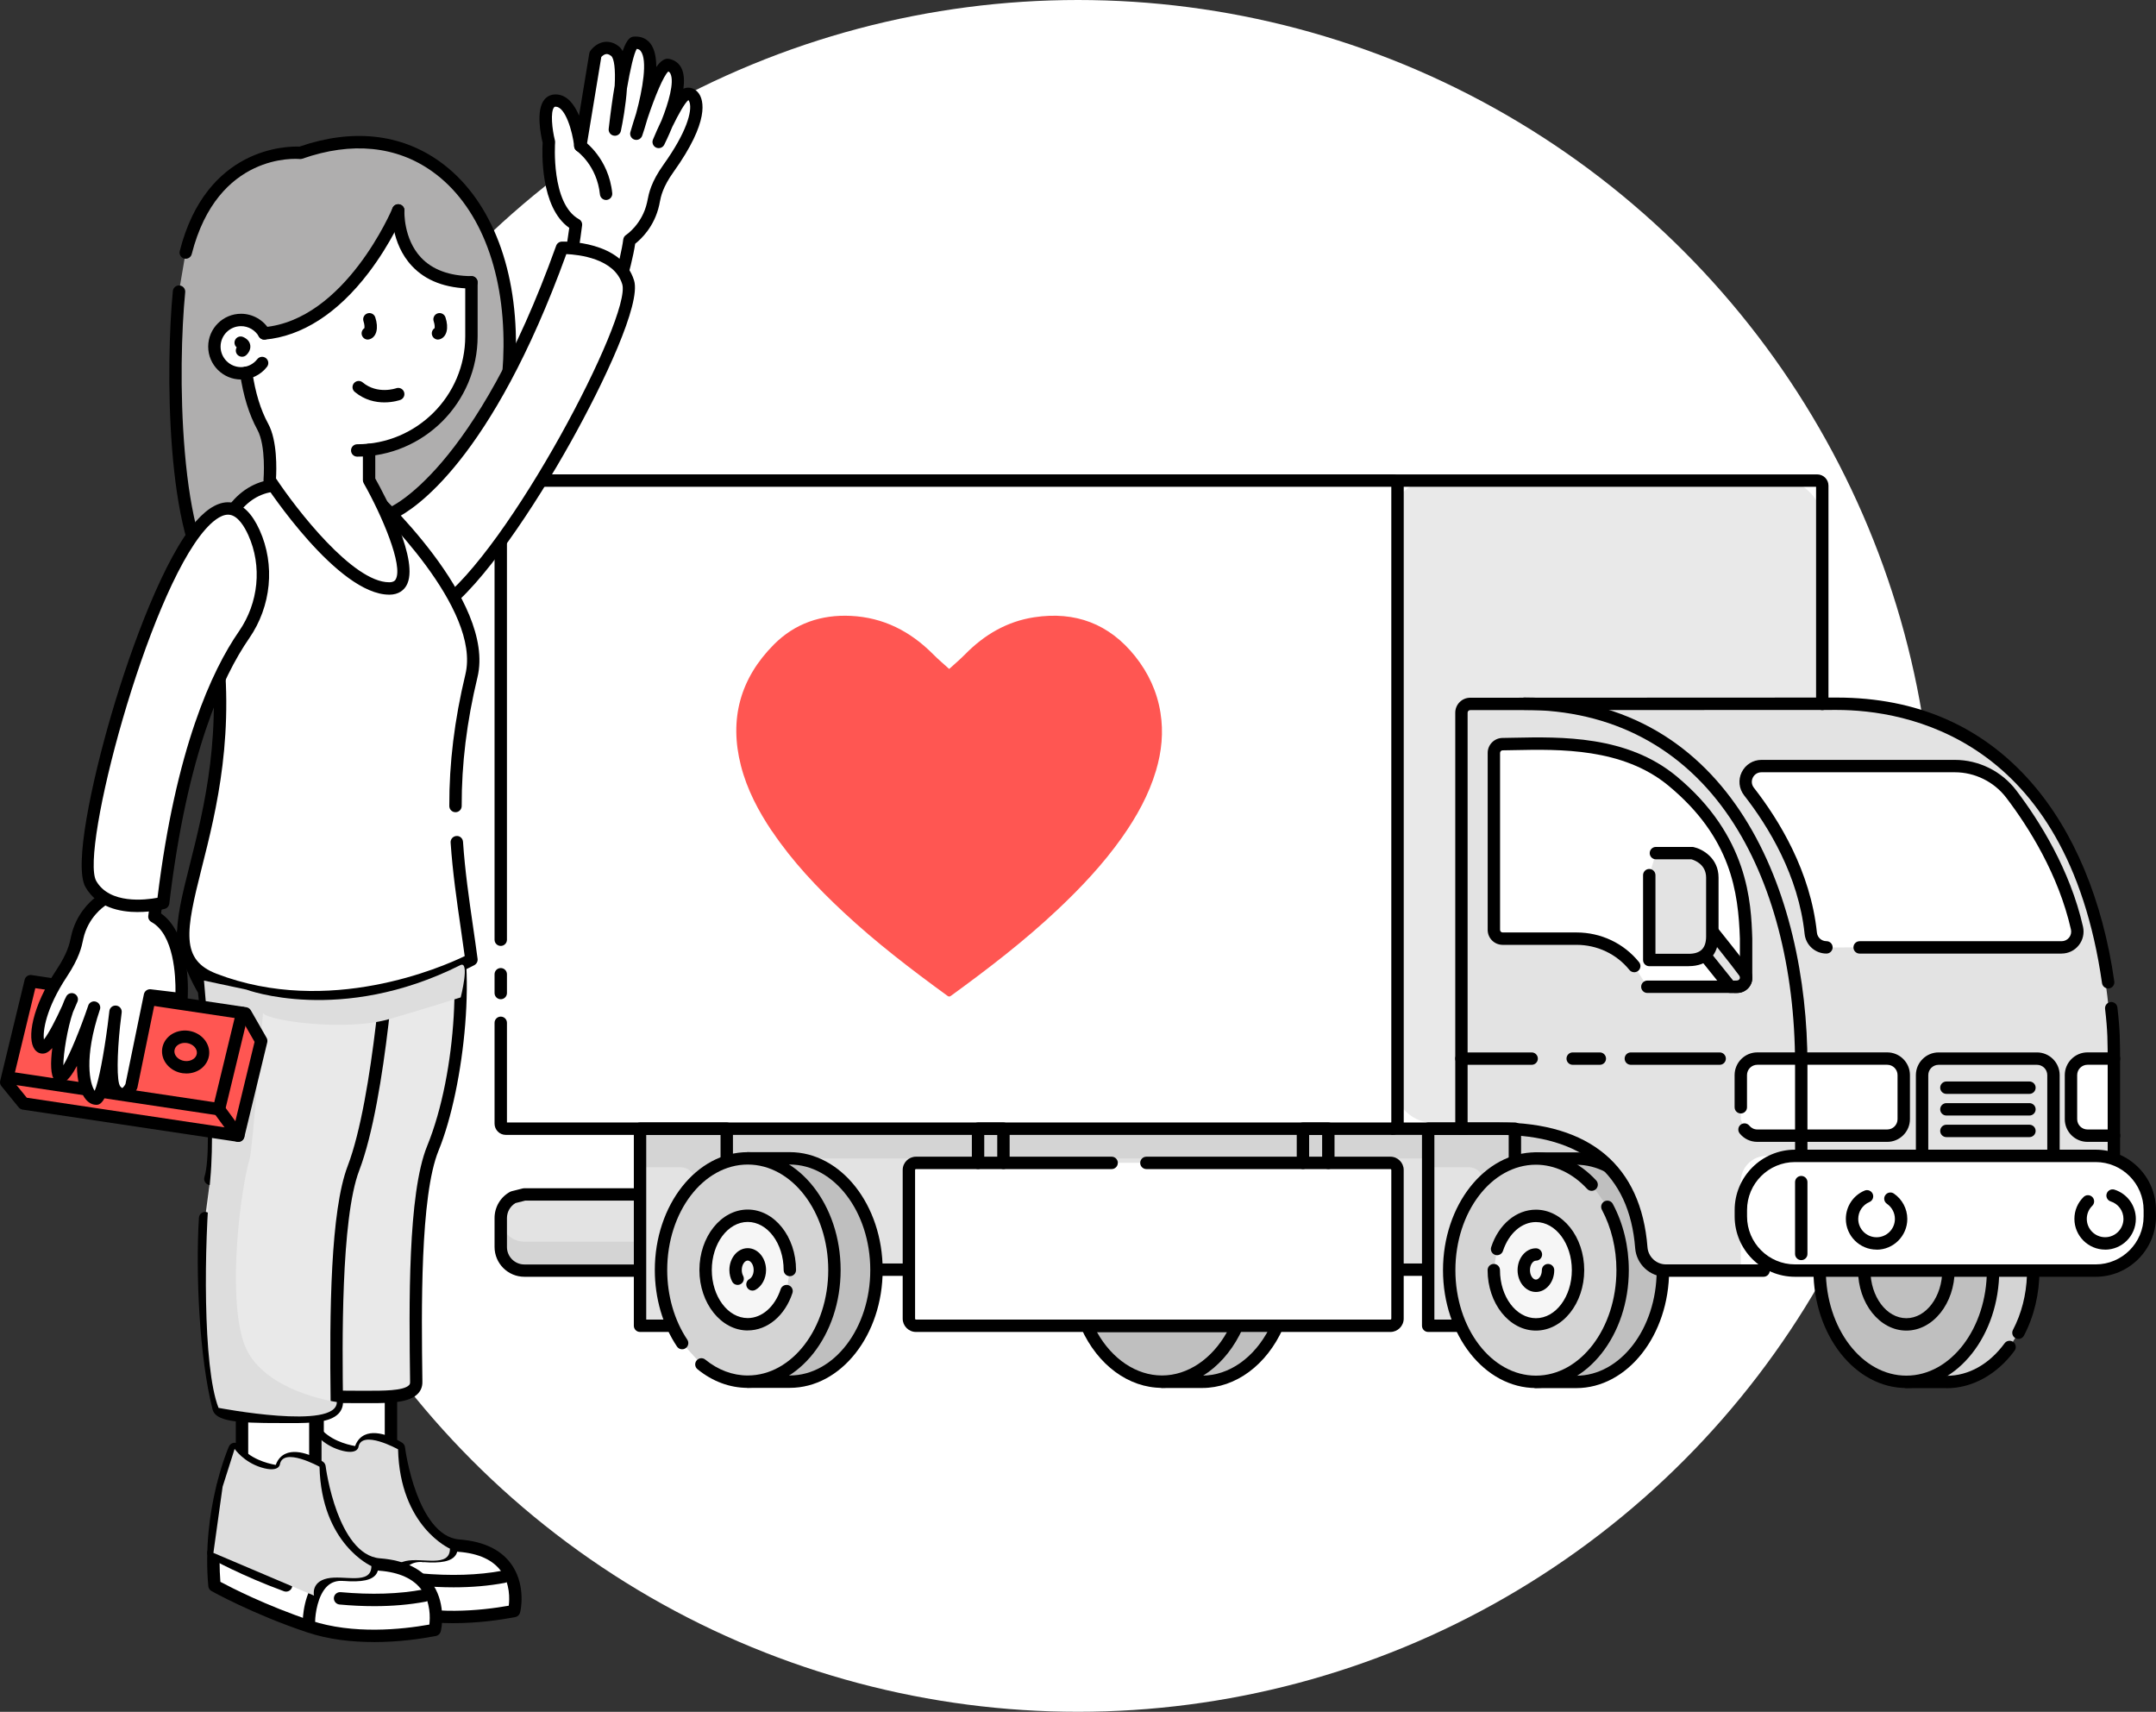 <?xml version="1.0" encoding="UTF-8"?>
<svg xmlns="http://www.w3.org/2000/svg" viewBox="0 0 522.13 414.53">
  <rect x="0" y="0" width="522.13" height="414.53" fill="#333333" stroke="none"/>
  <defs>
    <style>
      .cls-1 {
        fill: #f6f6f6;
      }

      .cls-2 {
        fill: #e9e9e9;
      }

      .cls-3 {
        fill: #ff5652;
      }

      .cls-4 {
        fill: #e3e3e3;
      }

      .cls-5 {
        fill: #fff;
      }

      .cls-6 {
        fill: #bfbfbf;
      }

      .cls-7 {
        fill: #ddd;
      }

      .cls-8 {
        fill: #d4d4d4;
      }

      .cls-9 {
        fill: #afaeae;
      }

      .cls-10 {
        mix-blend-mode: multiply;
      }

      .cls-11 {
        isolation: isolate;
      }
    </style>
  </defs>
  <g class="cls-11">
    <g id="Layer_2" data-name="Layer 2">
      <g id="Layer_1-2" data-name="Layer 1">
        <g>
          <circle class="cls-5" cx="261.06" cy="207.26" r="207.26"/>
          <g>
            <g>
              <rect class="cls-2" x="337.17" y="116.24" width="104.17" height="155.63" rx="9.61" ry="9.61" transform="translate(778.5 388.11) rotate(-180)"/>
              <g>
                <path class="cls-8" d="m486.7,326.16c-3.83,5.22-9.25,8.48-15.27,8.48h-9.76s4.03-33.33,4.03-33.33l26.72,6.29c0,5.6-1.32,10.8-3.59,15.12"/>
                <path d="m471.42,336.14h-9.76c-.43,0-.84-.18-1.12-.5s-.42-.75-.37-1.17l4.03-33.33c.05-.42.28-.81.63-1.05.35-.25.79-.33,1.2-.23l26.72,6.29c.68.16,1.16.76,1.16,1.46,0,5.66-1.3,11.13-3.76,15.82-.38.73-1.29,1.02-2.03.63-.73-.38-1.02-1.29-.63-2.02,2.06-3.93,3.23-8.49,3.39-13.24l-23.91-5.62-3.63,29.98h8.06c5.35,0,10.34-2.8,14.06-7.87.49-.67,1.43-.81,2.1-.32s.81,1.43.32,2.1c-4.24,5.78-10.24,9.1-16.48,9.1Z"/>
              </g>
              <g>
                <path class="cls-6" d="m440.67,307.57c0,14.94,9.4,27.04,21,27.04s21-12.11,21-27.04"/>
                <path d="m461.67,336.12c-12.4,0-22.5-12.8-22.5-28.54,0-.83.67-1.5,1.5-1.5s1.5.67,1.5,1.5c0,14.08,8.75,25.54,19.5,25.54s19.5-11.46,19.5-25.54c0-.83.67-1.5,1.5-1.5s1.5.67,1.5,1.5c0,15.74-10.09,28.54-22.5,28.54Z"/>
              </g>
              <path class="cls-4" d="m351.18,310.46l2.32,10.15h-7.63s-.21-12.72-.21-12.72l-7.21-.21v12.94h-118.55s.21-13.15.21-13.15h-7.85s-1.04-15.93-10.18-23.12c-8.91-7-26.72-2.76-26.72-2.76,0,0-8.93,2.88-13.57,15.48-4.45,12.09.85,23.97.85,23.97l-7.63-.42v-47.29h201.48c17.78-.3,23.91,2.01,29.48,6.57l1.48.64-14.86-.56c-13.87,3.22-23.09,16.36-21.39,30.49Z"/>
              <rect class="cls-8" x="175.99" y="273.32" width="211.23" height="7.21" transform="translate(563.22 553.85) rotate(-180)"/>
              <path class="cls-8" d="m355.71,282.65h-9.84v-9.33h21v7.24s-3.86,1.68-7.63,5.62h0c0-1.94-1.58-3.52-3.52-3.52Z"/>
              <g>
                <path class="cls-6" d="m371.96,334.64h9.76c11.6,0,21-12.11,21-27.04l-4.45-19.86-8.6-5.18c-2.45-1.29-5.13-2-7.94-2h-9.76"/>
                <path d="m381.71,336.14h-9.76c-.83,0-1.5-.67-1.5-1.5s.67-1.5,1.5-1.5h9.76c10.71,0,19.43-11.37,19.5-25.38l-4.28-19.07-8.05-4.85c-2.23-1.17-4.66-1.79-7.16-1.79h-9.76c-.83,0-1.5-.67-1.5-1.5s.67-1.5,1.5-1.5h9.76c2.99,0,5.9.73,8.64,2.17l8.68,5.23c.35.21.6.56.69.96l4.45,19.86c.02.11.04.22.04.33,0,15.74-10.09,28.54-22.5,28.54Z"/>
              </g>
              <path class="cls-4" d="m154.26,289.22h-27.27s-2.71.68-2.71.68c-1.79.97-3,2.86-3,5.03v7.02c0,3.16,2.56,5.72,5.72,5.72h27.27"/>
              <path class="cls-8" d="m164.84,282.65h-9.84v-9.33h21v7.24s-3.86,1.68-7.63,5.62h0c0-1.94-1.58-3.52-3.52-3.52Z"/>
              <path class="cls-4" d="m421.58,307.68h-18.77c-3.13,0-5.72-2.42-5.96-5.54-1.49-19.3-13.88-28.82-34.44-28.82h-9.12v-100.74c0-1.17.95-2.12,2.12-2.12l88.86-.04c40,.04,60.4,30.8,65.64,67.44l.43,3.33c.64,5.44.95,11,.95,16.58v22.12h-83.45c-3.46,0-6.27,2.81-6.27,6.27v21.52Z"/>
              <path class="cls-8" d="m126.99,300.68h27.27v7h-27.27c-3.16,0-5.72-2.56-5.72-5.72v-7c0,3.16,2.56,5.72,5.72,5.72Z"/>
              <path d="m497.3,281.43c-.83,0-1.5-.67-1.5-1.5v-19.58c0-1.38-1.12-2.5-2.5-2.5h-23.82c-1.38,0-2.5,1.12-2.5,2.5v19.58c0,.83-.67,1.5-1.5,1.5s-1.5-.67-1.5-1.5v-19.58c0-3.03,2.47-5.5,5.5-5.5h23.82c3.03,0,5.5,2.46,5.5,5.5v19.58c0,.83-.67,1.5-1.5,1.5Z"/>
              <path class="cls-5" d="m422.47,273.53c.73.91,1.85,1.48,3.11,1.48h31.46c2.21,0,4-1.79,4-4v-10.67c0-2.21-1.79-4-4-4h-31.46c-2.21,0-4,1.79-4,4v10.67"/>
              <path class="cls-5" d="m511.97,256.35h-6.43c-2.21,0-4,1.79-4,4v10.67c0,2.21,1.79,4,4,4h6.43"/>
              <path d="m491.48,264.89h-20.11c-.83,0-1.5-.67-1.5-1.5s.67-1.5,1.5-1.5h20.11c.83,0,1.5.67,1.5,1.5s-.67,1.5-1.5,1.5Z"/>
              <path d="m491.48,270.13h-20.11c-.83,0-1.5-.67-1.5-1.5s.67-1.5,1.5-1.5h20.11c.83,0,1.5.67,1.5,1.5s-.67,1.5-1.5,1.5Z"/>
              <path d="m491.48,275.36h-20.11c-.83,0-1.5-.67-1.5-1.5s.67-1.5,1.5-1.5h20.11c.83,0,1.5.67,1.5,1.5s-.67,1.5-1.5,1.5Z"/>
              <path d="m511.93,281.39c-.83,0-1.5-.67-1.5-1.5v-22.12c0-5.57,0-8.11-.63-13.45-.1-.82.49-1.57,1.32-1.67.82-.09,1.57.49,1.66,1.32.65,5.52.65,8.11.65,13.78v22.15c0,.83-.67,1.5-1.5,1.5Z"/>
              <path d="m427.1,309.18h-23.65c-3.88,0-7.15-3.04-7.45-6.92-1.38-17.95-12.78-27.44-32.95-27.44h-9.12c-.83,0-1.5-.67-1.5-1.5v-100.74c0-1.99,1.62-3.62,3.62-3.62l88.86-.04c19.27.02,35.08,6.92,46.98,20.5,10.36,11.82,17.32,28.5,20.14,48.23.12.82-.45,1.58-1.27,1.7-.82.11-1.58-.45-1.7-1.27-8.53-59.67-47.71-66.14-64.16-66.16l-88.86.04c-.34,0-.62.28-.62.62v99.24h7.62c21.99,0,34.41,10.45,35.94,30.21.18,2.33,2.14,4.15,4.46,4.15h23.65c.83,0,1.5.67,1.5,1.5s-.67,1.5-1.5,1.5Z"/>
              <g>
                <path class="cls-6" d="m181.08,280.5h10.18c11.6,0,21,12.11,21,27.04s-9.4,27.04-21,27.04h-10.18"/>
                <path d="m191.26,336.08h-10.18c-.83,0-1.5-.67-1.5-1.5s.67-1.5,1.5-1.5h10.18c10.75,0,19.5-11.46,19.5-25.54s-8.75-25.54-19.5-25.54h-10.18c-.83,0-1.5-.67-1.5-1.5s.67-1.5,1.5-1.5h10.18c12.4,0,22.5,12.8,22.5,28.54s-10.09,28.54-22.5,28.54Z"/>
              </g>
              <g>
                <path class="cls-8" d="m385.46,286.86c-3.65-3.95-8.36-6.33-13.5-6.33-11.6,0-21,12.11-21,27.04,0,14.94,9.4,27.04,21,27.04s21-12.11,21-27.04c0-5.69-1.37-10.98-3.7-15.33"/>
                <path d="m371.96,336.12c-12.4,0-22.5-12.8-22.5-28.54s10.09-28.54,22.5-28.54c5.36,0,10.55,2.42,14.6,6.81.56.61.52,1.56-.08,2.12-.61.56-1.56.53-2.12-.08-3.48-3.77-7.89-5.85-12.4-5.85-10.75,0-19.5,11.46-19.5,25.54s8.75,25.54,19.5,25.54,19.5-11.46,19.5-25.54c0-5.26-1.22-10.32-3.52-14.63-.39-.73-.12-1.64.61-2.03.73-.39,1.64-.12,2.03.61,2.54,4.74,3.88,10.29,3.88,16.04,0,15.74-10.09,28.54-22.5,28.54Z"/>
              </g>
              <g>
                <path class="cls-1" d="m361.75,307.57c0,7.26,4.57,13.14,10.2,13.14,5.64,0,10.2-5.88,10.2-13.14,0-7.26-4.57-13.14-10.2-13.14-4.23,0-7.85,3.31-9.4,8.03"/>
                <path d="m371.96,322.21c-6.45,0-11.7-6.57-11.7-14.64,0-.83.67-1.5,1.5-1.5s1.5.67,1.5,1.5c0,6.42,3.9,11.64,8.7,11.64s8.7-5.22,8.7-11.64-3.9-11.64-8.7-11.64c-3.45,0-6.58,2.75-7.98,6.99-.26.79-1.11,1.22-1.89.96-.79-.26-1.22-1.11-.96-1.89,1.81-5.5,6.06-9.06,10.83-9.06,6.45,0,11.7,6.57,11.7,14.64s-5.25,14.64-11.7,14.64Z"/>
              </g>
              <path d="m461.67,322.21c-6.45,0-11.7-6.57-11.7-14.64h3c0,6.42,3.9,11.64,8.7,11.64s8.7-5.22,8.7-11.64h3c0,8.07-5.25,14.64-11.7,14.64Z"/>
              <g>
                <g>
                  <path class="cls-6" d="m281.4,334.61h9.76c7.79,0,14.59-5.46,18.21-13.57l-15.24-8.06-12.72,21.63Z"/>
                  <path d="m291.15,336.11h-9.76c-.54,0-1.04-.29-1.3-.75-.27-.47-.26-1.04,0-1.51l12.73-21.63c.41-.69,1.29-.94,1.99-.57l15.24,8.06c.7.37.99,1.22.67,1.94-3.99,8.92-11.49,14.46-19.58,14.46Zm-7.13-3h7.13c6.51,0,12.63-4.34,16.24-11.42l-12.7-6.72-10.67,18.14Z"/>
                </g>
                <g>
                  <path class="cls-6" d="m263.22,321.09c3.63,8.07,10.41,13.5,18.18,13.5,7.76,0,14.54-5.43,18.18-13.5h-36.35Z"/>
                  <path d="m281.4,336.08c-8.06,0-15.55-5.51-19.54-14.38-.21-.46-.17-1,.11-1.43s.75-.69,1.26-.69h36.35c.51,0,.98.26,1.26.69s.32.97.11,1.43c-3.99,8.87-11.48,14.38-19.54,14.38Zm-15.74-13.5c3.65,6.53,9.52,10.5,15.74,10.5s12.09-3.97,15.74-10.5h-31.49Z"/>
                </g>
              </g>
              <g>
                <path class="cls-5" d="m450.36,229.42h48.91c2.46,0,4.27-2.29,3.72-4.69-3.14-13.79-10.65-25.51-15.93-32.45-3.24-4.26-8.29-6.76-13.64-6.76h-46.84c-3.19,0-4.97,3.67-3.01,6.18,5.49,7.03,13.41,19.48,14.95,34.3.2,1.95,1.84,3.43,3.8,3.43"/>
                <path d="m499.27,230.92h-48.91c-.83,0-1.5-.67-1.5-1.5s.67-1.5,1.5-1.5h48.91c.71,0,1.37-.32,1.81-.87.45-.56.61-1.28.45-1.99-3.03-13.31-10.19-24.69-15.66-31.88-2.94-3.86-7.59-6.17-12.45-6.17h-46.84c-.91,0-1.69.49-2.09,1.3-.4.82-.3,1.73.26,2.45,6.11,7.83,13.72,20.26,15.26,35.07.12,1.19,1.12,2.08,2.31,2.08.83,0,1.5.67,1.5,1.5s-.67,1.5-1.5,1.5c-2.73,0-5.01-2.05-5.29-4.77-1.47-14.09-8.77-26.01-14.64-33.53-1.26-1.62-1.49-3.77-.59-5.61.9-1.84,2.73-2.99,4.78-2.99h46.84c5.79,0,11.33,2.75,14.84,7.35,5.65,7.43,13.04,19.19,16.19,33.03.36,1.6-.01,3.25-1.03,4.52-1.01,1.27-2.53,2-4.15,2Z"/>
              </g>
              <g>
                <path class="cls-5" d="m398.95,238.95h21.79c1.17,0,2.12-.95,2.12-2.12v-9.53c-.36-10.53-1.7-24.81-17.81-38.17-12.43-10.31-29.49-9.1-41.18-8.92-1.16.02-2.08.96-2.08,2.12v42.86c0,1.17.95,2.12,2.12,2.12h17.88c5.44,0,10.6,2.44,13.99,6.63"/>
                <path d="m420.74,240.45h-21.79c-.83,0-1.5-.67-1.5-1.5s.67-1.5,1.5-1.5h21.79c.34,0,.62-.28.62-.62v-9.53c-.39-11.28-2.07-24.42-17.27-37.02-11.07-9.18-26.34-8.86-37.49-8.63-.93.02-1.84.04-2.71.05-.33,0-.61.28-.61.62v42.86c0,.34.28.62.62.62h17.88c5.94,0,11.47,2.62,15.16,7.19.52.64.42,1.59-.22,2.11-.64.52-1.59.42-2.11-.22-3.12-3.86-7.79-6.08-12.83-6.08h-17.88c-2,0-3.62-1.62-3.62-3.62v-42.86c0-1.97,1.6-3.59,3.56-3.62.87-.01,1.77-.03,2.69-.05,11.62-.24,27.53-.57,39.47,9.32,17.51,14.52,18.06,30.62,18.36,39.28v9.58c0,2-1.62,3.62-3.62,3.62Z"/>
              </g>
              <path d="m416.46,257.85h-21.51c-.83,0-1.5-.67-1.5-1.5s.67-1.5,1.5-1.5h21.51c.83,0,1.5.67,1.5,1.5s-.67,1.5-1.5,1.5Z"/>
              <path d="m387.44,257.85h-6.57c-.83,0-1.5-.67-1.5-1.5s.67-1.5,1.5-1.5h6.57c.83,0,1.5.67,1.5,1.5s-.67,1.5-1.5,1.5Z"/>
              <path d="m370.93,257.85h-17c-.83,0-1.5-.67-1.5-1.5s.67-1.5,1.5-1.5h17c.83,0,1.5.67,1.5,1.5s-.67,1.5-1.5,1.5Z"/>
              <g>
                <path class="cls-5" d="m121.27,247.68v24.42c0,.67.55,1.22,1.22,1.22h214.74c.67,0,1.22-.55,1.22-1.22V117.6c0-.67-.55-1.22-1.22-1.22H122.49c-.67,0-1.22.55-1.22,1.22v109.97"/>
                <path d="m337.23,274.82H122.49c-1.5,0-2.72-1.22-2.72-2.72v-24.42c0-.83.67-1.5,1.5-1.5s1.5.67,1.5,1.5v24.14h214.17V117.88H122.77v109.68c0,.83-.67,1.5-1.5,1.5s-1.5-.67-1.5-1.5v-109.97c0-1.5,1.22-2.72,2.72-2.72h214.74c1.5,0,2.72,1.22,2.72,2.72v154.5c0,1.5-1.22,2.72-2.72,2.72Z"/>
              </g>
              <path d="m121.27,241.97c-.83,0-1.5-.67-1.5-1.5v-4.55c0-.83.67-1.5,1.5-1.5s1.5.67,1.5,1.5v4.55c0,.83-.67,1.5-1.5,1.5Z"/>
              <g>
                <path class="cls-5" d="m269.21,281.59h-47.38c-.95,0-1.72.77-1.72,1.72v36c0,.95.77,1.72,1.72,1.72h114.89c.95,0,1.72-.77,1.72-1.72v-36c0-.95-.77-1.72-1.72-1.72h-59.09"/>
                <path d="m336.72,322.54h-114.89c-1.78,0-3.22-1.45-3.22-3.22v-36c0-1.78,1.45-3.22,3.22-3.22h47.38c.83,0,1.5.67,1.5,1.5s-.67,1.5-1.5,1.5h-47.38c-.12,0-.22.1-.22.22v36c0,.12.1.22.22.22h114.89c.12,0,.22-.1.22-.22v-36c0-.12-.1-.22-.22-.22h-59.09c-.83,0-1.5-.67-1.5-1.5s.67-1.5,1.5-1.5h59.09c1.78,0,3.22,1.45,3.22,3.22v36c0,1.78-1.45,3.22-3.22,3.22Z"/>
              </g>
              <path d="m441.31,171.96c-.83,0-1.5-.67-1.5-1.5v-52.58h-102.21c-.83,0-1.5-.67-1.5-1.5s.67-1.5,1.5-1.5h102.49c1.5,0,2.72,1.22,2.72,2.72v52.86c0,.83-.67,1.5-1.5,1.5Z"/>
              <rect x="336.95" y="271.82" width="18.48" height="3"/>
              <path d="m353.51,322.54h-7.64c-.83,0-1.5-.67-1.5-1.5v-47.72c0-.83.67-1.5,1.5-1.5h21c.83,0,1.5.67,1.5,1.5v7.24h-3v-5.74h-18v44.72h6.14v3Z"/>
              <path d="m162.63,322.54h-7.63c-.83,0-1.5-.67-1.5-1.5v-47.72c0-.83.67-1.5,1.5-1.5h21c.83,0,1.5.67,1.5,1.5v7.24h-3v-5.74h-18v44.72h6.13v3Z"/>
              <rect x="338.45" y="305.96" width="7.85" height="3"/>
              <rect x="212.26" y="305.96" width="7.85" height="3"/>
              <path d="m321.69,283.09c-.83,0-1.5-.67-1.5-1.5v-6.77h-3.15v6.77c0,.83-.67,1.5-1.5,1.5s-1.5-.67-1.5-1.5v-8.27c0-.83.67-1.5,1.5-1.5h6.15c.83,0,1.5.67,1.5,1.5v8.27c0,.83-.67,1.5-1.5,1.5Z"/>
              <path d="m243.01,283.09c-.83,0-1.5-.67-1.5-1.5v-6.77h-3.15v6.77c0,.83-.67,1.5-1.5,1.5s-1.5-.67-1.5-1.5v-8.27c0-.83.67-1.5,1.5-1.5h6.15c.83,0,1.5.67,1.5,1.5v8.27c0,.83-.67,1.5-1.5,1.5Z"/>
              <g>
                <g>
                  <path class="cls-4" d="m414.68,225.49s6.21,7.73,7.71,9.84c.76,1.06.66,2.69-.85,3.39-.61.28-1.45.21-2.54.21l-6.17-7.68"/>
                  <path d="m420.02,240.45c-.16,0-.32,0-.48,0h-.54c-.45,0-.88-.21-1.17-.56l-6.17-7.68c-.52-.65-.42-1.59.23-2.11s1.59-.42,2.11.23l5.73,7.13c.48.01,1.01,0,1.18-.08.35-.17.41-.37.43-.44.06-.22,0-.5-.16-.72-1.46-2.05-7.6-9.7-7.66-9.77-.52-.65-.42-1.59.23-2.11.65-.52,1.59-.42,2.11.23.25.32,6.25,7.79,7.77,9.91.67.94.9,2.15.62,3.23-.28,1.05-1.01,1.91-2.05,2.4-.67.32-1.4.36-2.16.36Z"/>
                </g>
                <g>
                  <path class="cls-4" d="m401.02,206.6h8.79s4.88,1.06,4.88,5.94c0,4.88,0,10.82,0,14.21,0,3.39-1.7,5.73-5.73,5.73s-9.54,0-9.54,0v-20.54"/>
                  <path d="m408.95,233.97h-9.54c-.83,0-1.5-.67-1.5-1.5v-20.54c0-.83.67-1.5,1.5-1.5s1.5.67,1.5,1.5v19.04h8.04c2.88,0,4.23-1.34,4.23-4.23v-14.21c0-3.27-2.88-4.25-3.56-4.44h-8.6c-.83,0-1.5-.67-1.5-1.5s.67-1.5,1.5-1.5h8.79c.11,0,.21.01.32.03,2.1.46,6.06,2.59,6.06,7.4v14.21c0,4.53-2.7,7.23-7.23,7.23Z"/>
                </g>
              </g>
              <path d="m457.04,276.51h-31.46c-1.67,0-3.22-.74-4.27-2.04-.52-.64-.42-1.59.22-2.11s1.59-.42,2.11.22c.48.59,1.18.93,1.94.93h31.46c1.38,0,2.5-1.12,2.5-2.5v-10.67c0-1.38-1.12-2.5-2.5-2.5h-31.46c-1.38,0-2.5,1.12-2.5,2.5v7.79c0,.83-.67,1.5-1.5,1.5s-1.5-.67-1.5-1.5v-7.79c0-3.03,2.47-5.5,5.5-5.5h31.46c3.03,0,5.5,2.46,5.5,5.5v10.67c0,3.03-2.47,5.5-5.5,5.5Z"/>
              <path d="m511.97,276.51h-6.43c-3.03,0-5.5-2.46-5.5-5.5v-10.67c0-3.03,2.47-5.5,5.5-5.5h6.43c.83,0,1.5.67,1.5,1.5s-.67,1.5-1.5,1.5h-6.43c-1.38,0-2.5,1.12-2.5,2.5v10.67c0,1.38,1.12,2.5,2.5,2.5h6.43c.83,0,1.5.67,1.5,1.5s-.67,1.5-1.5,1.5Z"/>
              <path d="m436.22,281.39c-.83,0-1.5-.67-1.5-1.5v-22.12c0-23.35-5.57-44.52-15.68-59.6-11.52-17.18-28.75-26.26-49.84-26.26-.83,0-1.5-.67-1.5-1.5s.67-1.5,1.5-1.5c50.58,0,68.52,47.87,68.52,88.85v22.12c0,.83-.67,1.5-1.5,1.5Z"/>
              <path d="m154.26,309.18h-27.27c-3.98,0-7.22-3.24-7.22-7.22v-7.02c0-2.66,1.45-5.09,3.79-6.35.11-.06.23-.1.35-.13l2.71-.68c.12-.03.24-.04.37-.04h27.27c.83,0,1.5.67,1.5,1.5s-.67,1.5-1.5,1.5h-27.08l-2.34.59c-1.28.76-2.07,2.13-2.07,3.63v7.02c0,2.32,1.89,4.22,4.22,4.22h27.27c.83,0,1.5.67,1.5,1.5s-.67,1.5-1.5,1.5Z"/>
              <path d="m371.96,312.86c-2.45,0-4.44-2.37-4.44-5.29s1.99-5.29,4.44-5.29c.83,0,1.5.67,1.5,1.5s-.67,1.5-1.5,1.5c-.68,0-1.44.94-1.44,2.29s.76,2.29,1.44,2.29,1.44-.94,1.44-2.29c0-.83.67-1.5,1.5-1.5s1.5.67,1.5,1.5c0,2.92-1.99,5.29-4.44,5.29Z"/>
              <g>
                <path class="cls-8" d="m169.86,330.41c3.25,2.65,7.09,4.18,11.22,4.18,11.6,0,21-12.11,21-27.04s-9.4-27.04-21-27.04c-11.6,0-21,12.11-21,27.04,0,6.77,1.93,12.95,5.12,17.69"/>
                <path d="m181.08,336.08c-4.34,0-8.54-1.56-12.17-4.52-.64-.52-.74-1.47-.21-2.11.52-.64,1.47-.74,2.11-.21,3.08,2.51,6.63,3.84,10.27,3.84,10.75,0,19.5-11.46,19.5-25.54s-8.75-25.54-19.5-25.54-19.5,11.46-19.5,25.54c0,6.21,1.73,12.19,4.86,16.86.46.69.28,1.62-.41,2.08-.69.46-1.62.28-2.08-.41-3.46-5.15-5.37-11.73-5.37-18.53,0-15.74,10.09-28.54,22.5-28.54s22.5,12.8,22.5,28.54-10.09,28.54-22.5,28.54Z"/>
              </g>
              <g>
                <path class="cls-1" d="m191.29,307.54c0-7.26-4.57-13.14-10.2-13.14-5.64,0-10.2,5.88-10.2,13.14s4.57,13.14,10.2,13.14c4.23,0,7.85-3.31,9.4-8.03"/>
                <path d="m181.08,322.18c-6.45,0-11.7-6.57-11.7-14.64s5.25-14.64,11.7-14.64,11.7,6.57,11.7,14.64c0,.83-.67,1.5-1.5,1.5s-1.5-.67-1.5-1.5c0-6.42-3.9-11.64-8.7-11.64s-8.7,5.22-8.7,11.64,3.9,11.64,8.7,11.64c3.45,0,6.58-2.75,7.98-7,.26-.79,1.11-1.22,1.89-.96.79.26,1.22,1.11.96,1.89-1.81,5.5-6.06,9.06-10.83,9.06Z"/>
              </g>
              <path d="m182.23,312.53c-.53,0-1.05-.28-1.32-.78-.4-.73-.13-1.64.6-2.04.49-.27,1.01-1.06,1.01-2.17,0-1.35-.76-2.29-1.44-2.29s-1.44.94-1.44,2.29c0,.51.11,1,.33,1.42.38.74.1,1.64-.64,2.02-.74.38-1.64.1-2.02-.64-.44-.84-.67-1.81-.67-2.8,0-2.92,1.99-5.29,4.44-5.29s4.44,2.37,4.44,5.29c0,2.07-1.01,3.95-2.58,4.81-.23.12-.47.18-.72.18Z"/>
              <g>
                <rect class="cls-5" x="421.58" y="279.89" width="99.04" height="27.78" rx="13.12" ry="13.12" transform="translate(942.21 587.57) rotate(-180)"/>
                <path d="m507.51,309.18h-72.8c-8.06,0-14.62-6.56-14.62-14.62v-1.54c0-8.06,6.56-14.62,14.62-14.62h72.8c8.06,0,14.62,6.56,14.62,14.62v1.54c0,8.06-6.56,14.62-14.62,14.62Zm-72.8-27.78c-6.41,0-11.62,5.21-11.62,11.62v1.54c0,6.41,5.21,11.62,11.62,11.62h72.8c6.41,0,11.62-5.21,11.62-11.62v-1.54c0-6.41-5.21-11.62-11.62-11.62h-72.8Z"/>
              </g>
              <path d="m436.22,305.15c-.83,0-1.5-.67-1.5-1.5v-17.39c0-.83.67-1.5,1.5-1.5s1.5.67,1.5,1.5v17.39c0,.83-.67,1.5-1.5,1.5Z"/>
              <path d="m454.46,302.6c-4.1,0-7.44-3.34-7.44-7.44,0-3,1.78-5.69,4.54-6.85.76-.32,1.64.04,1.97.8.32.76-.03,1.64-.8,1.97-1.65.7-2.71,2.3-2.71,4.09,0,2.45,1.99,4.44,4.44,4.44s4.44-1.99,4.44-4.44c0-1.47-.73-2.84-1.94-3.67-.68-.47-.86-1.4-.39-2.08.47-.68,1.4-.86,2.08-.39,2.03,1.39,3.25,3.69,3.25,6.15,0,4.1-3.34,7.44-7.44,7.44Z"/>
              <path d="m509.81,302.6c-4.1,0-7.44-3.34-7.44-7.44,0-2.02.79-3.9,2.23-5.31.59-.58,1.54-.57,2.12.02.58.59.57,1.54-.02,2.12-.86.84-1.33,1.97-1.33,3.17,0,2.45,1.99,4.44,4.44,4.44s4.44-1.99,4.44-4.44c0-1.94-1.24-3.64-3.09-4.23-.79-.25-1.23-1.1-.97-1.88s1.09-1.22,1.88-.97c3.1.99,5.18,3.84,5.18,7.09,0,4.1-3.34,7.44-7.44,7.44Z"/>
              <path class="cls-3" d="m187.01,201.33c4.9,7.28,10.88,13.61,17.28,19.57,7.89,7.36,16.45,13.91,25.17,20.25.33.24.54.21.85-.02,8.93-6.49,17.69-13.21,25.74-20.79,5.74-5.4,11.13-11.12,15.69-17.58,3.52-4.99,6.47-10.28,8.22-16.17,1.37-4.6,1.84-9.28,1.07-14.04-.82-5.09-2.94-9.63-6.13-13.63-6.29-7.88-14.52-10.95-24.42-9.45-6.59,1-12.09,4.22-16.74,8.96-1.28,1.3-2.69,2.48-3.87,3.56-1.19-1.08-2.61-2.27-3.91-3.58-5.5-5.54-12.03-8.89-19.9-9.27-7.18-.35-13.56,1.82-18.64,6.93-8.17,8.21-10.87,18.06-7.99,29.33,1.48,5.8,4.24,11.01,7.56,15.95Z"/>
            </g>
            <g>
              <g>
                <polygon class="cls-5" points="76.92 336.45 76.92 357.43 94.68 357.43 94.68 333.24 76.92 336.45"/>
                <path d="m94.68,358.93h-17.76c-.83,0-1.5-.67-1.5-1.5v-20.98c0-.73.52-1.35,1.23-1.48l17.76-3.21c.44-.08.89.04,1.23.33.34.29.54.71.54,1.15v24.19c0,.83-.67,1.5-1.5,1.5Zm-16.26-3h14.76v-20.89l-14.76,2.66v18.23Z"/>
              </g>
              <g>
                <g>
                  <path class="cls-5" d="m76.04,346.31s-6.52,15-4.87,33.1c0,0,9.84,5.53,22.87,9.87,9.21,3.07,20.58,2.72,30.46.84.14-.38,3.19-14.57-13.36-15.84-11.72-.89-14.54-23.65-14.54-23.65,0,0-8.62-5.46-9.44,1.22,0,0-7.45-.49-11.12-5.54Z"/>
                  <path d="m109.74,393.06c-5.23,0-10.89-.59-16.18-2.36-13.01-4.34-23.03-9.93-23.13-9.99-.43-.24-.71-.68-.76-1.17-1.67-18.28,4.71-33.21,4.99-33.84.21-.49.68-.83,1.21-.89.54-.06,1.06.17,1.38.61,2.36,3.24,6.64,4.38,8.75,4.75.54-1.54,1.51-2.3,2.31-2.68,3.42-1.61,8.51,1.51,9.08,1.87.38.24.63.64.69,1.08,0,.06.72,5.63,2.81,11.2,1.83,4.86,5.1,10.75,10.36,11.15,6.14.47,10.5,2.67,12.96,6.55,3.06,4.82,1.96,10.61,1.69,11.31-.19.49-.61.84-1.12.94-3.62.69-9.05,1.47-15.04,1.47Zm-37.15-14.58c2.45,1.31,11.12,5.78,21.92,9.38,10.17,3.39,21.97,2.16,28.7.97.2-1.62.34-5.26-1.81-8.29-1.98-2.78-5.47-4.39-10.38-4.76-11.67-.89-15.19-20.1-15.81-24.22-1.57-.86-4.28-1.98-5.62-1.35-.19.09-.77.37-.95,1.82-.1.79-.8,1.36-1.59,1.31-.29-.02-6.27-.46-10.48-4.23-1.64,4.67-5.01,16.17-3.98,29.36Z"/>
                </g>
                <path d="m94.04,389.49h-.02c-.83-.01-1.49-.69-1.48-1.52,0-.29.13-7.2,3.97-10.71,1.64-1.5,3.68-2.18,6.06-1.99,3.4.26,4.7-.11,5.13-.3-.12-.62.15-1.27.73-1.6.72-.41,1.64-.16,2.05.56.34.59.52,1.63-.08,2.58-.99,1.56-3.48,2.11-8.05,1.75-1.54-.11-2.78.28-3.8,1.21-2.4,2.19-2.98,6.9-3,8.53-.01.82-.68,1.48-1.5,1.48Zm13.83-14.07h0,0Z"/>
                <path d="m109.83,384.38c-2.69,0-5.49-.13-8.39-.4-.82-.08-1.43-.81-1.36-1.63.08-.83.81-1.44,1.63-1.36,7.4.67,14.13.46,19.99-.64.81-.16,1.6.38,1.75,1.2s-.38,1.6-1.2,1.75c-3.82.72-7.97,1.08-12.42,1.08Z"/>
                <path d="m88.5,380.85c-.17,0-.35-.03-.52-.09-10.34-3.8-17.51-7.8-17.81-7.97-.72-.41-.98-1.32-.57-2.04.4-.72,1.32-.98,2.04-.58.07.04,7.28,4.06,17.38,7.77.78.29,1.18,1.15.89,1.93-.22.61-.8.98-1.41.98Z"/>
                <path d="m102.46,378.27c-.08,0-.16,0-.24-.02-3.25-.51-6.44-3.44-9.49-8.71-.41-.72-.17-1.63.55-2.05s1.64-.17,2.05.55c2.53,4.38,5.08,6.89,7.36,7.25.82.13,1.38.9,1.25,1.71-.12.74-.75,1.27-1.48,1.27Z"/>
                <path d="m89.84,361.29c-.6,0-1.17-.36-1.4-.96-1.71-4.43-2.69-7.94-2.73-8.09-.22-.8.25-1.62,1.05-1.84.8-.22,1.62.25,1.84,1.05,0,.04.98,3.52,2.63,7.8.3.77-.09,1.64-.86,1.94-.18.07-.36.1-.54.1Z"/>
                <path d="m84.14,361.34s-.08,0-.12,0c-6.72-.55-9.88-3.16-11.23-4.27-.12-.1-.22-.19-.31-.25-.68-.32-1.02-1.11-.77-1.83.27-.78,1.12-1.2,1.9-.94.39.13.68.37,1.08.71,1.13.93,3.78,3.12,9.57,3.59.83.07,1.44.79,1.37,1.62-.06.78-.72,1.38-1.49,1.38Zm-11.5-4.46s0,0,0,0c0,0,0,0,0,0Z"/>
              </g>
              <g class="cls-10">
                <path class="cls-7" d="m72.93,355.81l-2.23,16.01,24.37,10.35s-.81-3.26,3.19-4.16,10.68,1.7,10.71-2.99c0,0-12.11-5.31-12.57-24.06,0,0-8.86-4.9-9.6-.54,0,0-.23,2.03-4.52.71s-6.44-4.49-6.44-4.49l-2.91,9.16Z"/>
              </g>
              <g>
                <path class="cls-2" d="m108.87,220.44c5.3,11.98,2.34,42.04-4.03,57.61-4.65,11.38-4.25,39.37-4.03,56.63.05,3.92-7.3,3.58-13.69,3.59-7.59.01-14.47-.19-14.97-2.18-4.4-17.42-4.22-48.35-1.99-55.46,2.69-8.6-1.53-45.58-1.53-45.58,0,0-4.14-6.6-5.04-13.62-.9-7.02,40.11-12.67,45.28-.99Z"/>
                <path d="m89.85,339.78c-.41,0-.83,0-1.25,0h-1.47c-.19,0-.38,0-.57,0-10.38,0-15.15-.51-15.86-3.31-4.34-17.18-4.4-48.52-1.97-56.28,2.44-7.78-1.15-40.97-1.56-44.64-.84-1.41-4.25-7.44-5.08-13.93-.37-2.89,2.79-5.29,9.39-7.12,11.62-3.24,34.51-4.23,38.74,5.33h0c5.51,12.45,2.34,43.24-4.01,58.79-4.5,11-4.14,38.92-3.92,55.6v.45c.02,1.11-.37,2.1-1.14,2.87-2.06,2.08-6.48,2.24-11.32,2.24Zm-2.73-3h1.49c4.05.01,9.07.03,10.43-1.34.2-.2.28-.41.27-.72v-.45c-.24-18-.59-45.2,4.14-56.77,7.37-18.04,8.4-46.59,4.04-56.44h0c-3.08-6.96-23.16-7.02-35.2-3.66-5.63,1.57-7.3,3.27-7.22,3.85.84,6.6,4.79,12.95,4.83,13.01.12.19.19.4.22.63.17,1.52,4.23,37.4,1.48,46.2-2.03,6.49-2.39,37.04,1.98,54.52,1.38,1.19,10.52,1.17,13.54,1.17Z"/>
              </g>
              <g>
                <polygon class="cls-5" points="58.61 341.27 58.61 362.26 76.37 362.26 76.37 338.07 58.61 341.27"/>
                <path d="m76.37,363.76h-17.76c-.83,0-1.5-.67-1.5-1.5v-20.98c0-.73.52-1.35,1.23-1.48l17.76-3.21c.44-.08.89.04,1.23.33.34.29.54.71.54,1.15v24.19c0,.83-.67,1.5-1.5,1.5Zm-16.26-3h14.76v-20.89l-14.76,2.66v18.23Z"/>
              </g>
              <g>
                <path class="cls-2" d="m50.93,285.46c2.69-8.6-1.53-45.58-1.53-45.58,0,0-4.14-6.6-5.04-13.62-.9-7.02,48.72-13.9,50.22-1.21.1.86-2.39,40.64-8.97,57.84-4.39,11.49-4.25,39.37-4.03,56.63.05,3.92-7.3,3.58-13.69,3.59-7.59.01-14.47-.19-14.97-2.18-3.27-12.96-4.01-33.4-3.26-45.94"/>
                <path d="m70.59,344.6c-.4,0-.81,0-1.22,0h-1.48c-10.77.03-15.7-.46-16.42-3.31-3.23-12.79-4.1-33.02-3.3-46.4.05-.83.76-1.46,1.59-1.41.83.05,1.46.76,1.41,1.59-.79,13.11.06,32.86,3.18,45.36,1.38,1.19,10.52,1.17,13.54,1.17h1.49c4.04.01,9.07.03,10.42-1.34.2-.2.28-.41.27-.72-.29-22.19-.02-46.34,4.13-57.19,6.33-16.55,8.9-55.49,8.87-57.22-.45-3.8-8.48-6.05-20.44-5.6-15.07.55-26.71,4.69-26.79,6.55.84,6.59,4.79,12.95,4.83,13.01.12.19.19.4.22.63.17,1.52,4.23,37.4,1.48,46.2-.25.79-1.09,1.23-1.88.98-.79-.25-1.23-1.09-.98-1.88,2.44-7.79-1.15-40.97-1.56-44.64-.84-1.41-4.25-7.44-5.08-13.93-.12-.9.13-2.27,1.96-3.65,6.59-4.98,34.12-9.02,45.73-4.07,3.34,1.42,5.19,3.49,5.5,6.14.13,1.1-2.39,41.11-9.06,58.55-4.5,11.77-4.1,42.82-3.93,56.08.01,1.11-.38,2.1-1.14,2.87-2.07,2.09-6.5,2.24-11.34,2.24Z"/>
              </g>
              <g>
                <g>
                  <path class="cls-5" d="m56.82,350.87s-6.52,15-4.87,33.1c0,0,9.84,5.53,22.87,9.87,9.21,3.07,20.58,2.72,30.46.84.14-.38,3.19-14.57-13.36-15.84-11.72-.89-14.54-23.65-14.54-23.65,0,0-8.62-5.46-9.44,1.22,0,0-7.45-.49-11.12-5.54Z"/>
                  <path d="m90.52,397.63c-5.23,0-10.89-.59-16.18-2.36-13.01-4.34-23.03-9.93-23.13-9.99-.43-.24-.71-.68-.76-1.17-1.67-18.28,4.71-33.21,4.99-33.84.21-.49.68-.83,1.21-.89.53-.06,1.06.17,1.38.61,2.36,3.24,6.64,4.38,8.75,4.75.54-1.54,1.51-2.3,2.31-2.68,3.42-1.61,8.52,1.5,9.08,1.87.38.24.63.64.69,1.08,0,.06.72,5.63,2.81,11.2,1.83,4.86,5.1,10.75,10.36,11.15,6.14.47,10.5,2.68,12.96,6.56,3.05,4.83,1.96,10.6,1.69,11.31-.19.48-.61.84-1.12.94-3.62.69-9.05,1.47-15.04,1.47Zm-37.15-14.58c2.45,1.31,11.12,5.78,21.92,9.38,10.17,3.39,21.96,2.17,28.69.97.19-1.63.32-5.31-1.8-8.29-1.98-2.79-5.47-4.39-10.38-4.76-11.67-.89-15.19-20.1-15.81-24.22-1.57-.87-4.29-1.98-5.62-1.35-.19.09-.77.37-.95,1.82-.1.79-.8,1.37-1.59,1.31-.29-.02-6.27-.46-10.48-4.23-1.64,4.67-5.01,16.17-3.98,29.36Z"/>
                </g>
                <path d="m74.82,394.06h-.02c-.83-.01-1.49-.69-1.48-1.52,0-.29.13-7.2,3.97-10.71,1.64-1.5,3.68-2.18,6.06-1.99,3.4.26,4.7-.11,5.13-.3-.12-.62.15-1.27.73-1.6.72-.41,1.64-.16,2.05.56.34.59.52,1.63-.08,2.58-.99,1.56-3.48,2.11-8.05,1.75-1.54-.11-2.79.28-3.81,1.21-2.4,2.2-2.98,6.9-3,8.53-.01.82-.68,1.48-1.5,1.48Zm13.83-14.07h.01-.01Z"/>
                <path d="m90.61,388.94c-2.69,0-5.49-.13-8.39-.4-.82-.08-1.43-.81-1.36-1.63.07-.83.81-1.42,1.63-1.36,7.41.67,14.13.46,19.99-.64.81-.15,1.6.38,1.75,1.2s-.38,1.6-1.2,1.75c-3.82.72-7.97,1.08-12.42,1.08Z"/>
                <path d="m69.28,385.42c-.17,0-.35-.03-.52-.09-10.34-3.8-17.51-7.8-17.81-7.97-.72-.41-.98-1.32-.57-2.04.41-.72,1.32-.98,2.04-.58.07.04,7.28,4.05,17.38,7.77.78.29,1.18,1.15.89,1.93-.22.61-.8.98-1.41.98Z"/>
                <path d="m83.24,382.84c-.08,0-.16,0-.24-.02-3.25-.51-6.44-3.44-9.49-8.71-.41-.72-.17-1.63.55-2.05.72-.41,1.63-.17,2.05.55,2.53,4.38,5.08,6.89,7.36,7.25.82.13,1.38.9,1.25,1.71-.12.74-.75,1.27-1.48,1.27Z"/>
                <path d="m70.61,365.86c-.6,0-1.17-.36-1.4-.96-1.71-4.43-2.69-7.94-2.73-8.09-.22-.8.25-1.62,1.05-1.84.8-.22,1.62.25,1.84,1.05,0,.04.98,3.52,2.63,7.8.3.77-.09,1.64-.86,1.94-.18.07-.36.1-.54.1Z"/>
                <path d="m64.92,365.91s-.08,0-.12,0c-6.72-.55-9.88-3.16-11.23-4.27-.12-.1-.22-.19-.31-.25-.68-.32-1.02-1.11-.77-1.83.27-.78,1.12-1.21,1.9-.94.39.13.68.37,1.08.71,1.13.93,3.78,3.12,9.57,3.59.83.07,1.44.79,1.37,1.62-.06.78-.72,1.38-1.49,1.38Zm-11.5-4.46h0,0Z"/>
              </g>
              <g>
                <path class="cls-5" d="m161.9,40.73c-3.22,4.49-3.42,7.16-3.74,8.61-1.34,6.01-5.74,8.81-5.74,8.81-.8,6.14-4.27,16.51-4.27,16.51-5.88,3.69-12.02-3.82-12.02-3.82,1.6-2.54,3.34-16.43,3.34-16.43-7.75-4.27-6.55-20.01-6.55-20.01,0,0-2.67-10.44,1.87-10.04s5.74,10.95,5.74,10.95l3.65-22.14s1.99-2.9,4.69-.83c3.41,2.61,0,19.03,0,19.03,0,0,2.4-20.88,4.81-21.03,8.19-.51.4,22.03.4,22.03,0,0,5.03-17.28,7.81-16.63,6.23,1.46-2.4,18.63-2.4,18.63,0,0,4.61-11.02,6.81-11.62s5.45,4.2-4.41,17.96Z"/>
                <path d="m144.67,77.2c-5.2,0-9.48-5.14-9.7-5.41-.41-.5-.45-1.21-.11-1.75.93-1.47,2.26-9.26,3-14.86-7.1-4.97-6.57-18.55-6.45-20.64-.42-1.74-1.72-7.9.47-10.47.75-.89,1.81-1.3,3.05-1.19,2.55.22,4.22,2.54,5.3,5.11l2.48-15.05c.04-.22.12-.42.24-.6.13-.19,1.32-1.86,3.32-2.17.84-.13,2.13-.07,3.53,1,.39.3.72.71.99,1.2,1.18-3.41,2.18-3.47,2.81-3.51,1.65-.1,3.01.49,3.94,1.71,1,1.32,1.39,3.34,1.4,5.65,1.65-2.3,2.73-2.05,3.31-1.91,1.29.3,2.28,1.1,2.84,2.31.59,1.27.66,2.99.42,4.87.14-.07.27-.13.41-.16,1.25-.34,2.53.17,3.34,1.33,1.1,1.58,2.71,6.6-6.13,18.96-2.65,3.7-3.08,5.96-3.37,7.46-.04.22-.08.42-.12.61-1.17,5.25-4.45,8.27-5.81,9.33-.95,6.25-4.11,15.73-4.25,16.14-.11.33-.33.61-.63.79-1.45.91-2.89,1.27-4.27,1.27Zm3.48-2.54h.01-.01Zm-10.24-4.1c1.48,1.51,5.38,4.89,9,3.08.71-2.2,3.36-10.54,4.03-15.68.06-.44.31-.83.68-1.07.03-.02,3.91-2.59,5.08-7.87.04-.16.07-.33.11-.53.32-1.65.85-4.4,3.88-8.63h0c5.61-7.84,6.94-12.91,6.32-15.04-.1-.34-.23-.51-.3-.58-.81.6-2.38,3.35-3.91,6.51-.9,2.19-1.71,3.85-1.94,4.3-.36.72-1.23,1.02-1.97.69-.73-.34-1.07-1.2-.76-1.94.63-1.5,1.33-3.1,2.07-4.63,1.73-4.33,3.13-9.27,2.18-11.29-.13-.28-.29-.46-.53-.57-1.16,1.03-3.25,6.04-5.03,11.38-.54,1.92-1.05,3.44-1.3,4.18-.27.77-1.1,1.18-1.87.94-.78-.25-1.21-1.07-.98-1.85.48-1.64.94-3.13,1.38-4.48,1.6-5.86,2.8-12.9,1.12-15.11-.18-.24-.44-.48-.97-.53-.7,1.15-1.57,4.97-2.37,9.6-.27,4.11-1.05,8.27-1.46,10.24-.16.79-.91,1.31-1.71,1.17-.79-.13-1.34-.86-1.25-1.65.49-4.24.97-7.67,1.45-10.45.22-3.96-.12-6.65-.87-7.22-.66-.51-1.08-.45-1.22-.43-.47.07-.9.43-1.15.7l-3.59,21.75c-.12.74-.76,1.29-1.52,1.25-.75-.02-1.37-.58-1.45-1.33-.43-3.76-2.13-9.43-4.38-9.63-.35-.03-.43.07-.5.15-.92,1.09-.47,5.36.21,8.03.04.16.05.32.04.48-.01.15-1.03,14.83,5.78,18.58.54.3.84.89.76,1.5-.27,2.13-1.56,12.03-3.05,15.96Z"/>
              </g>
              <g>
                <path class="cls-9" d="m43.34,70.63c-2.28,23.4-.92,74.19,14.61,73.41s45.21-14.68,45.21-14.68c0,0,19.97-10.48,20.26-45.43.29-34.94-20.96-57.35-50.71-46.92,0,0-21.07-2.1-27.75,24.14"/>
                <path d="m57.6,145.55c-2.41,0-4.6-1.02-6.52-3.04-11.03-11.56-10.95-54.3-9.22-72.03.08-.83.82-1.43,1.64-1.35.82.08,1.43.81,1.35,1.64-.88,9.01-1.36,23.92-.09,38.73,1.34,15.61,4.36,26.6,8.5,30.94,1.43,1.5,2.95,2.2,4.63,2.1,15.06-.75,44.35-14.41,44.65-14.54.13-.07,19.12-10.55,19.4-44.08.16-18.99-6.12-34.43-17.22-42.37-8.69-6.22-19.58-7.3-31.5-3.12-.21.07-.43.1-.64.08-.81-.07-19.88-1.59-26.15,23.02-.2.8-1.02,1.29-1.82,1.08-.8-.2-1.29-1.02-1.08-1.82,6.43-25.27,26.08-25.4,29-25.29,12.76-4.4,24.5-3.15,33.95,3.61,11.91,8.52,18.64,24.86,18.47,44.84-.29,35.43-20.22,46.3-21.07,46.74-1.28.6-30.18,14.07-45.83,14.85-.14,0-.29.01-.43.01Z"/>
              </g>
              <g>
                <path class="cls-5" d="m94.58,124.43s21.23-7.8,41.53-64.42c0,0,13.35-.37,16.02,8.36,2.67,8.73-28.22,66.42-45.36,78.71-17.14,12.29-12.2-22.65-12.2-22.65Z"/>
                <path d="m100.45,151.2c-1.13,0-2.17-.28-3.11-.86-7.11-4.31-4.56-23.9-4.25-26.12.08-.54.45-1,.96-1.2.31-.12,20.97-8.65,40.64-63.52.21-.58.75-.98,1.37-.99.59-.03,14.53-.29,17.5,9.42,1.71,5.58-7.22,24.6-15.38,39.19-8.69,15.55-21.28,34.54-30.54,41.17-2.7,1.93-5.1,2.9-7.19,2.9Zm-4.5-25.74c-.98,7.71-1.01,19.93,2.94,22.32,1.56.94,3.91.3,7-1.92,17.32-12.41,47.16-69.31,44.8-77.05-1.91-6.24-10.57-7.15-13.54-7.28-18.16,50.1-36.95,61.84-41.2,63.93Z"/>
              </g>
              <g>
                <path class="cls-5" d="m110.62,203.96c.68,9.93,2.29,19,3.54,28.45,0,0-31.13,16.78-62.25,4.81-20.38-7.84,7.72-34.45,0-84.83-2.93-19.1,3.33-34.89,15.97-34.89l20.94,1.21s29.69,26.88,25.34,44.95c-2.9,12.03-3.89,22.26-3.86,31.53"/>
                <path d="m76.04,243.07c-7.8,0-16.21-1.2-24.67-4.45-11.66-4.48-9.04-14.84-5.42-29.18,3.46-13.72,8.21-32.5,4.48-56.82-1.99-12.97.16-24.61,5.75-31.11,3.09-3.6,7.14-5.51,11.71-5.51l21.03,1.22c.34.02.67.16.92.38,1.24,1.12,30.3,27.7,25.79,46.41-2.6,10.8-3.85,20.99-3.82,31.17,0,.83-.67,1.5-1.5,1.5h0c-.83,0-1.5-.67-1.5-1.5-.03-10.42,1.25-20.85,3.9-31.88,3.83-15.91-21.09-39.93-24.51-43.13l-20.4-1.18c-3.63,0-6.8,1.5-9.34,4.46-5.02,5.85-6.92,16.58-5.06,28.7,3.82,24.92-1.01,44.05-4.54,58.01-3.87,15.33-5.21,22.26,3.59,25.64,27.17,10.45,54.76-1.69,60.09-4.27-.31-2.3-.64-4.58-.97-6.87-.96-6.61-1.95-13.44-2.44-20.62-.06-.83.57-1.54,1.4-1.6.82-.08,1.54.57,1.6,1.39.48,7.07,1.46,13.85,2.41,20.4.38,2.64.77,5.29,1.12,7.96.08.62-.23,1.22-.78,1.52-.95.51-17.66,9.33-38.84,9.33Z"/>
              </g>
              <path class="cls-5" d="m63.03,80.73c-1.09-1.9-3.12-3.2-5.46-3.26-3.52-.09-6.56,2.83-6.62,6.35-.06,3.62,2.86,6.58,6.46,6.58,2.07,0,3.92-.98,5.1-2.5l-3.85,2.38c.63,4.31,1.82,9.03,4.02,13.05,2.4,4.39,1.68,12.93,1.68,12.93,0,0,17.59,25.39,29.37,25.39,10.01,0-5.3-25.39-5.3-25.39v-7.33s-2.88.15-2.88.15c35.65-1.21,28.61-40.34,28.61-40.34,0,0-4.69-.17-11.43-3.68-6.29-3.27-6.29-14.11-6.29-14.11l-2.3,5.49c-5.43,12.97-17.22,22.17-31.12,24.29h0Z"/>
              <path d="m86.51,110.58c-.83,0-1.5-.67-1.5-1.5s.67-1.5,1.5-1.5c14.42,0,26.16-11.73,26.16-26.16v-13.05c0-.83.67-1.5,1.5-1.5s1.5.67,1.5,1.5v13.05c0,16.08-13.08,29.16-29.16,29.16Z"/>
              <path d="m94.25,144c-12.45,0-29.47-25.82-30.19-26.92-.18-.28-.27-.61-.24-.95,0-.08.66-8.15-1.5-12.08-2-3.66-3.41-8.22-4.19-13.56-.12-.82.45-1.58,1.27-1.7.82-.12,1.58.45,1.7,1.27.72,4.98,2.02,9.21,3.85,12.55,2.26,4.12,2.01,11.24,1.89,13.25,4.9,7.39,18.58,25.14,27.4,25.14,1.17,0,1.46-.49,1.58-.7,1.91-3.28-3.38-15.6-7.75-23.3-.13-.23-.19-.48-.19-.74v-7.33c0-.83.67-1.5,1.5-1.5s1.5.67,1.5,1.5v6.94c2.26,4.04,10.89,20.19,7.53,25.95-.58,1-1.78,2.19-4.17,2.19Z"/>
              <path d="m106.07,82.23c-.63,0-1.21-.4-1.42-1.03-.22-.66.04-1.36.6-1.73.05-.27.05-.88-.22-1.68-.26-.79.16-1.64.95-1.9.79-.26,1.63.16,1.9.95.86,2.58.31,4.76-1.33,5.3-.16.05-.32.08-.47.08Z"/>
              <path d="m89.07,82.23c-.63,0-1.21-.4-1.42-1.03-.22-.66.04-1.36.6-1.73.05-.27.05-.88-.22-1.68-.26-.79.16-1.63.95-1.9.79-.26,1.64.16,1.9.95.86,2.58.31,4.76-1.33,5.3-.16.05-.32.08-.47.08Z"/>
              <path d="m93.08,97.44c-2.1,0-4.75-.52-7.17-2.54-.64-.53-.72-1.48-.19-2.11.53-.64,1.48-.72,2.11-.19,3.6,3,8.06,1.43,8.1,1.42.78-.28,1.64.12,1.92.9.28.78-.12,1.64-.9,1.92-.13.05-1.71.6-3.88.6Z"/>
              <path d="m58.38,91.9c-4.39,0-7.96-3.57-7.96-7.96s3.57-7.96,7.96-7.96c2.85,0,5.5,1.54,6.92,4.01.41.72.16,1.64-.56,2.05-.72.41-1.64.16-2.05-.56-.88-1.54-2.54-2.5-4.31-2.5-2.74,0-4.96,2.23-4.96,4.96s2.23,4.96,4.96,4.96c1.54,0,2.97-.7,3.92-1.92.51-.65,1.45-.77,2.1-.26.65.51.77,1.45.26,2.11-1.52,1.95-3.81,3.08-6.29,3.08Z"/>
              <path d="m58.61,86.39c-.42,0-.84-.18-1.14-.52-.43-.5-.47-1.21-.15-1.75-.49-.42-.68-1.13-.4-1.75.33-.76,1.22-1.1,1.98-.76,1.25.55,1.62,1.39,1.71,1.99.19,1.31-.81,2.25-1.01,2.43-.28.24-.63.36-.98.36Z"/>
              <path d="m63.99,82.23c-.77,0-1.42-.59-1.49-1.37-.07-.83.54-1.55,1.36-1.62,19.75-1.73,31.09-28.58,31.2-28.85.32-.77,1.19-1.13,1.96-.81.77.32,1.13,1.19.81,1.96-.12.29-3.03,7.25-8.59,14.54-7.46,9.79-16.15,15.37-25.12,16.16-.04,0-.09,0-.13,0Z"/>
              <path d="m114.16,69.87h-.01c-6.2-.05-11.05-1.88-14.4-5.47-5.2-5.55-4.82-13.21-4.8-13.54.05-.83.76-1.45,1.58-1.41.83.05,1.46.76,1.41,1.58,0,.11-.29,6.75,4.02,11.34,2.77,2.94,6.88,4.46,12.22,4.5.83,0,1.49.68,1.49,1.51,0,.83-.68,1.49-1.5,1.49Z"/>
              <g>
                <path class="cls-5" d="m140.53,35.31s5.45,3.8,6.26,11.61"/>
                <path d="m146.78,48.43c-.76,0-1.41-.58-1.49-1.35-.72-6.99-5.43-10.4-5.63-10.54-.67-.48-.84-1.41-.36-2.09.47-.68,1.4-.84,2.08-.37.25.17,6.03,4.29,6.89,12.69.08.82-.52,1.56-1.34,1.65-.05,0-.1,0-.15,0Z"/>
              </g>
              <g class="cls-10">
                <path class="cls-7" d="m81.58,339.51s-18.7-2.53-22.62-14.55-.66-37.17,1.52-44.43c.68-2.27,3.21-35.21,3.21-35.21,1.24,1.92,19.98,4.45,30.35,1.52,5.67-1.6,17.53-5.31,17.53-5.31,0,0,2.31-9.02-.1-7.81-28.98,14.52-51.84,5.91-51.84,5.91l-10.23-2.18s3.03,32.48,1.53,48.01c-1.5,15.52-1.9,45.51,1.99,55.46,0,0,28.72,5.53,28.65-1.41Z"/>
              </g>
              <g>
                <g>
                  <polygon class="cls-3" points="5.69 267.22 57.7 275.01 63.25 252.08 59.43 245.41 7.42 237.62 1.5 262.08 5.69 267.22"/>
                  <path d="m57.7,276.51c-.07,0-.15,0-.22-.02l-52.01-7.79c-.37-.06-.71-.25-.94-.54l-4.19-5.15c-.3-.36-.41-.84-.29-1.3l5.92-24.46c.18-.75.91-1.25,1.68-1.13l52.01,7.79c.45.07.85.34,1.08.74l3.82,6.66c.19.33.25.73.16,1.1l-5.55,22.94c-.17.68-.77,1.15-1.46,1.15Zm-51.22-10.69l50.08,7.5,5.09-21.03-3.16-5.52-49.94-7.48-5.42,22.4,3.35,4.12Z"/>
                </g>
                <path d="m53.01,270.11c-.07,0-.15,0-.22-.02l-49.43-7.41c-.82-.12-1.38-.89-1.26-1.71s.89-1.39,1.71-1.26l48.08,7.2,5.31-21.95c.19-.81,1.01-1.3,1.81-1.11.81.2,1.3,1.01,1.11,1.81l-5.63,23.29c-.17.68-.77,1.15-1.46,1.15Z"/>
                <path d="m57.7,276.51c-.46,0-.92-.21-1.21-.61l-4.69-6.41c-.49-.67-.34-1.61.32-2.1.67-.49,1.61-.34,2.1.32l4.69,6.41c.49.67.34,1.61-.32,2.1-.27.2-.58.29-.89.29Z"/>
                <path d="m45.14,259.95c-.3,0-.6-.02-.9-.06-3.13-.45-5.35-3.11-4.96-5.94.18-1.28.87-2.43,1.94-3.25,1.22-.92,2.85-1.32,4.45-1.09,3.13.45,5.35,3.11,4.96,5.94-.18,1.28-.87,2.43-1.94,3.25-1,.75-2.26,1.15-3.56,1.15Zm-.37-7.41c-.65,0-1.27.19-1.74.55-.31.23-.69.64-.78,1.26-.17,1.2.92,2.35,2.42,2.57h0c.82.12,1.63-.07,2.22-.52.31-.23.69-.64.78-1.26.16-1.2-.92-2.35-2.42-2.57-.16-.02-.32-.03-.48-.03Z"/>
              </g>
              <g>
                <path class="cls-5" d="m14.96,235.65c3.05-4.61,3.42-7.16,3.74-8.61,1.34-6.01,5.74-8.81,5.74-8.81.8-6.14,4.27-16.51,4.27-16.51,5.88-3.69,12.02,3.82,12.02,3.82-1.6,2.54-3.34,16.43-3.34,16.43,7.75,4.27,6.55,20.01,6.55,20.01l-7.61-.91-4.51,21.96s-1.64,3.61-3.84,1.01,0-19.03,0-19.03c0,0-2.4,21.23-4.81,21.03s-5.21-7.81-.4-22.03c0,0-5.21,15.42-7.81,16.63-2.6,1.2-.2-14.02,2.4-18.63,0,0-4.61,11.02-6.81,11.62-2.2.6-2.8-7.08,4.41-17.96Z"/>
                <path d="m23.37,267.54c-.11,0-.22,0-.32-.02-.71-.06-1.74-.42-2.66-1.83-1.01-1.53-1.72-4.07-1.76-7.57-1.06,1.96-2.11,3.43-3.04,3.86-.85.39-1.75.22-2.37-.45-.98-1.07-1.02-4.19-.56-7.73-.6.66-1.18,1.1-1.72,1.25-.98.27-1.94-.09-2.56-.95-1.89-2.61-.66-10.26,5.32-19.29,2.66-4.01,3.15-6.34,3.44-7.73l.08-.38c1.17-5.25,4.45-8.27,5.81-9.33.95-6.25,4.11-15.73,4.25-16.14.11-.33.33-.61.63-.79,6.92-4.34,13.69,3.79,13.98,4.14.41.5.45,1.21.11,1.75-.93,1.47-2.26,9.26-3,14.86,7.53,5.28,6.48,20.23,6.43,20.89-.03.41-.23.79-.54,1.04s-.73.37-1.13.33l-6.24-.75-4.23,20.61c-.02.11-.06.22-.1.32-.19.42-1.24,2.53-3.2,2.81-.79.11-1.98-.05-3.16-1.45-.18-.22-.41-.59-.63-1.22-1.12,3.39-2.11,3.77-2.84,3.77Zm.81-23.02c-3.94,11.68-2.4,18-1.25,19.63.98-2.22,2.24-9.06,3.13-15.83.12-1.1.26-2.27.43-3.52.11-.82.86-1.39,1.67-1.29.82.1,1.4.84,1.31,1.66-.13,1.17-.27,2.29-.4,3.34-.7,6.67-.85,13.43.05,14.55.31.36.48.41.48.41.14-.04.53-.48.78-.95l4.47-21.77c.16-.76.87-1.27,1.65-1.19l6,.72c.05-3.91-.36-13.99-5.83-17.01-.54-.3-.84-.89-.76-1.5.27-2.13,1.56-12.03,3.05-15.96-1.48-1.51-5.38-4.89-9-3.08-.71,2.2-3.36,10.54-4.03,15.68-.06.44-.31.83-.68,1.07-.03.02-3.91,2.59-5.08,7.87l-.07.35c-.34,1.6-.91,4.28-3.88,8.77h0c-5.19,7.83-5.86,13.34-5.58,15.24,1.04-1.26,2.89-4.75,4.47-8.27.32-.89.65-1.64.96-2.19.39-.69,1.25-.96,1.97-.61.71.35,1.03,1.19.72,1.93-.34.82-.71,1.67-1.09,2.53-1.35,3.92-2.31,9.9-2.33,12.88,1.6-2.68,4.14-8.89,6.02-14.44,0,0,0-.02,0-.03.27-.78,1.11-1.21,1.9-.94.78.26,1.21,1.12.94,1.9,0,.02-.01.03-.02.05Zm-13.36,7.83h0,0Zm4.14-16.7h0,0Z"/>
              </g>
              <g>
                <path class="cls-5" d="m59.11,153.73c-6.17,8.92-15.18,27.74-19.6,64.91,0,0-12.93,3.36-17.49-4.56s12.63-71.06,26.58-86.87c6.28-7.12,10.34-3.91,12.91,1.77,3.64,8.05,2.63,17.49-2.4,24.75Z"/>
                <path d="m33.38,220.86c-4.37,0-9.84-1.11-12.67-6.03-2.91-5.05,1.53-25.59,6.21-41.64,4.99-17.1,13.01-38.42,20.55-46.97,3.01-3.41,5.91-4.94,8.62-4.53,2.68.4,4.96,2.65,6.78,6.67,3.81,8.42,2.84,18.46-2.53,26.22h0c-6.45,9.31-15.04,28.02-19.34,64.23-.07.61-.52,1.12-1.11,1.28-.25.07-3.04.76-6.5.76Zm6.12-2.22h0,0Zm15.73-94.01c-1.93,0-4.04,1.91-5.51,3.58-14.1,15.97-30.44,78.12-26.41,85.13,3.26,5.66,11.9,4.61,14.83,4.06,4.42-36.13,13.15-55.02,19.73-64.52h0c4.77-6.89,5.64-15.81,2.27-23.28-.94-2.09-2.49-4.64-4.49-4.94-.14-.02-.27-.03-.41-.03Z"/>
              </g>
              <g class="cls-10">
                <path class="cls-7" d="m53.91,360.03l-2.23,16.01,24.37,10.35s-.81-3.26,3.19-4.16,10.68,1.7,10.71-2.99c0,0-12.11-5.31-12.57-24.06,0,0-8.86-4.9-9.6-.54,0,0-.23,2.03-4.52.71-4.3-1.33-6.44-4.49-6.44-4.49l-2.91,9.16Z"/>
              </g>
            </g>
          </g>
        </g>
      </g>
    </g>
  </g>
</svg>